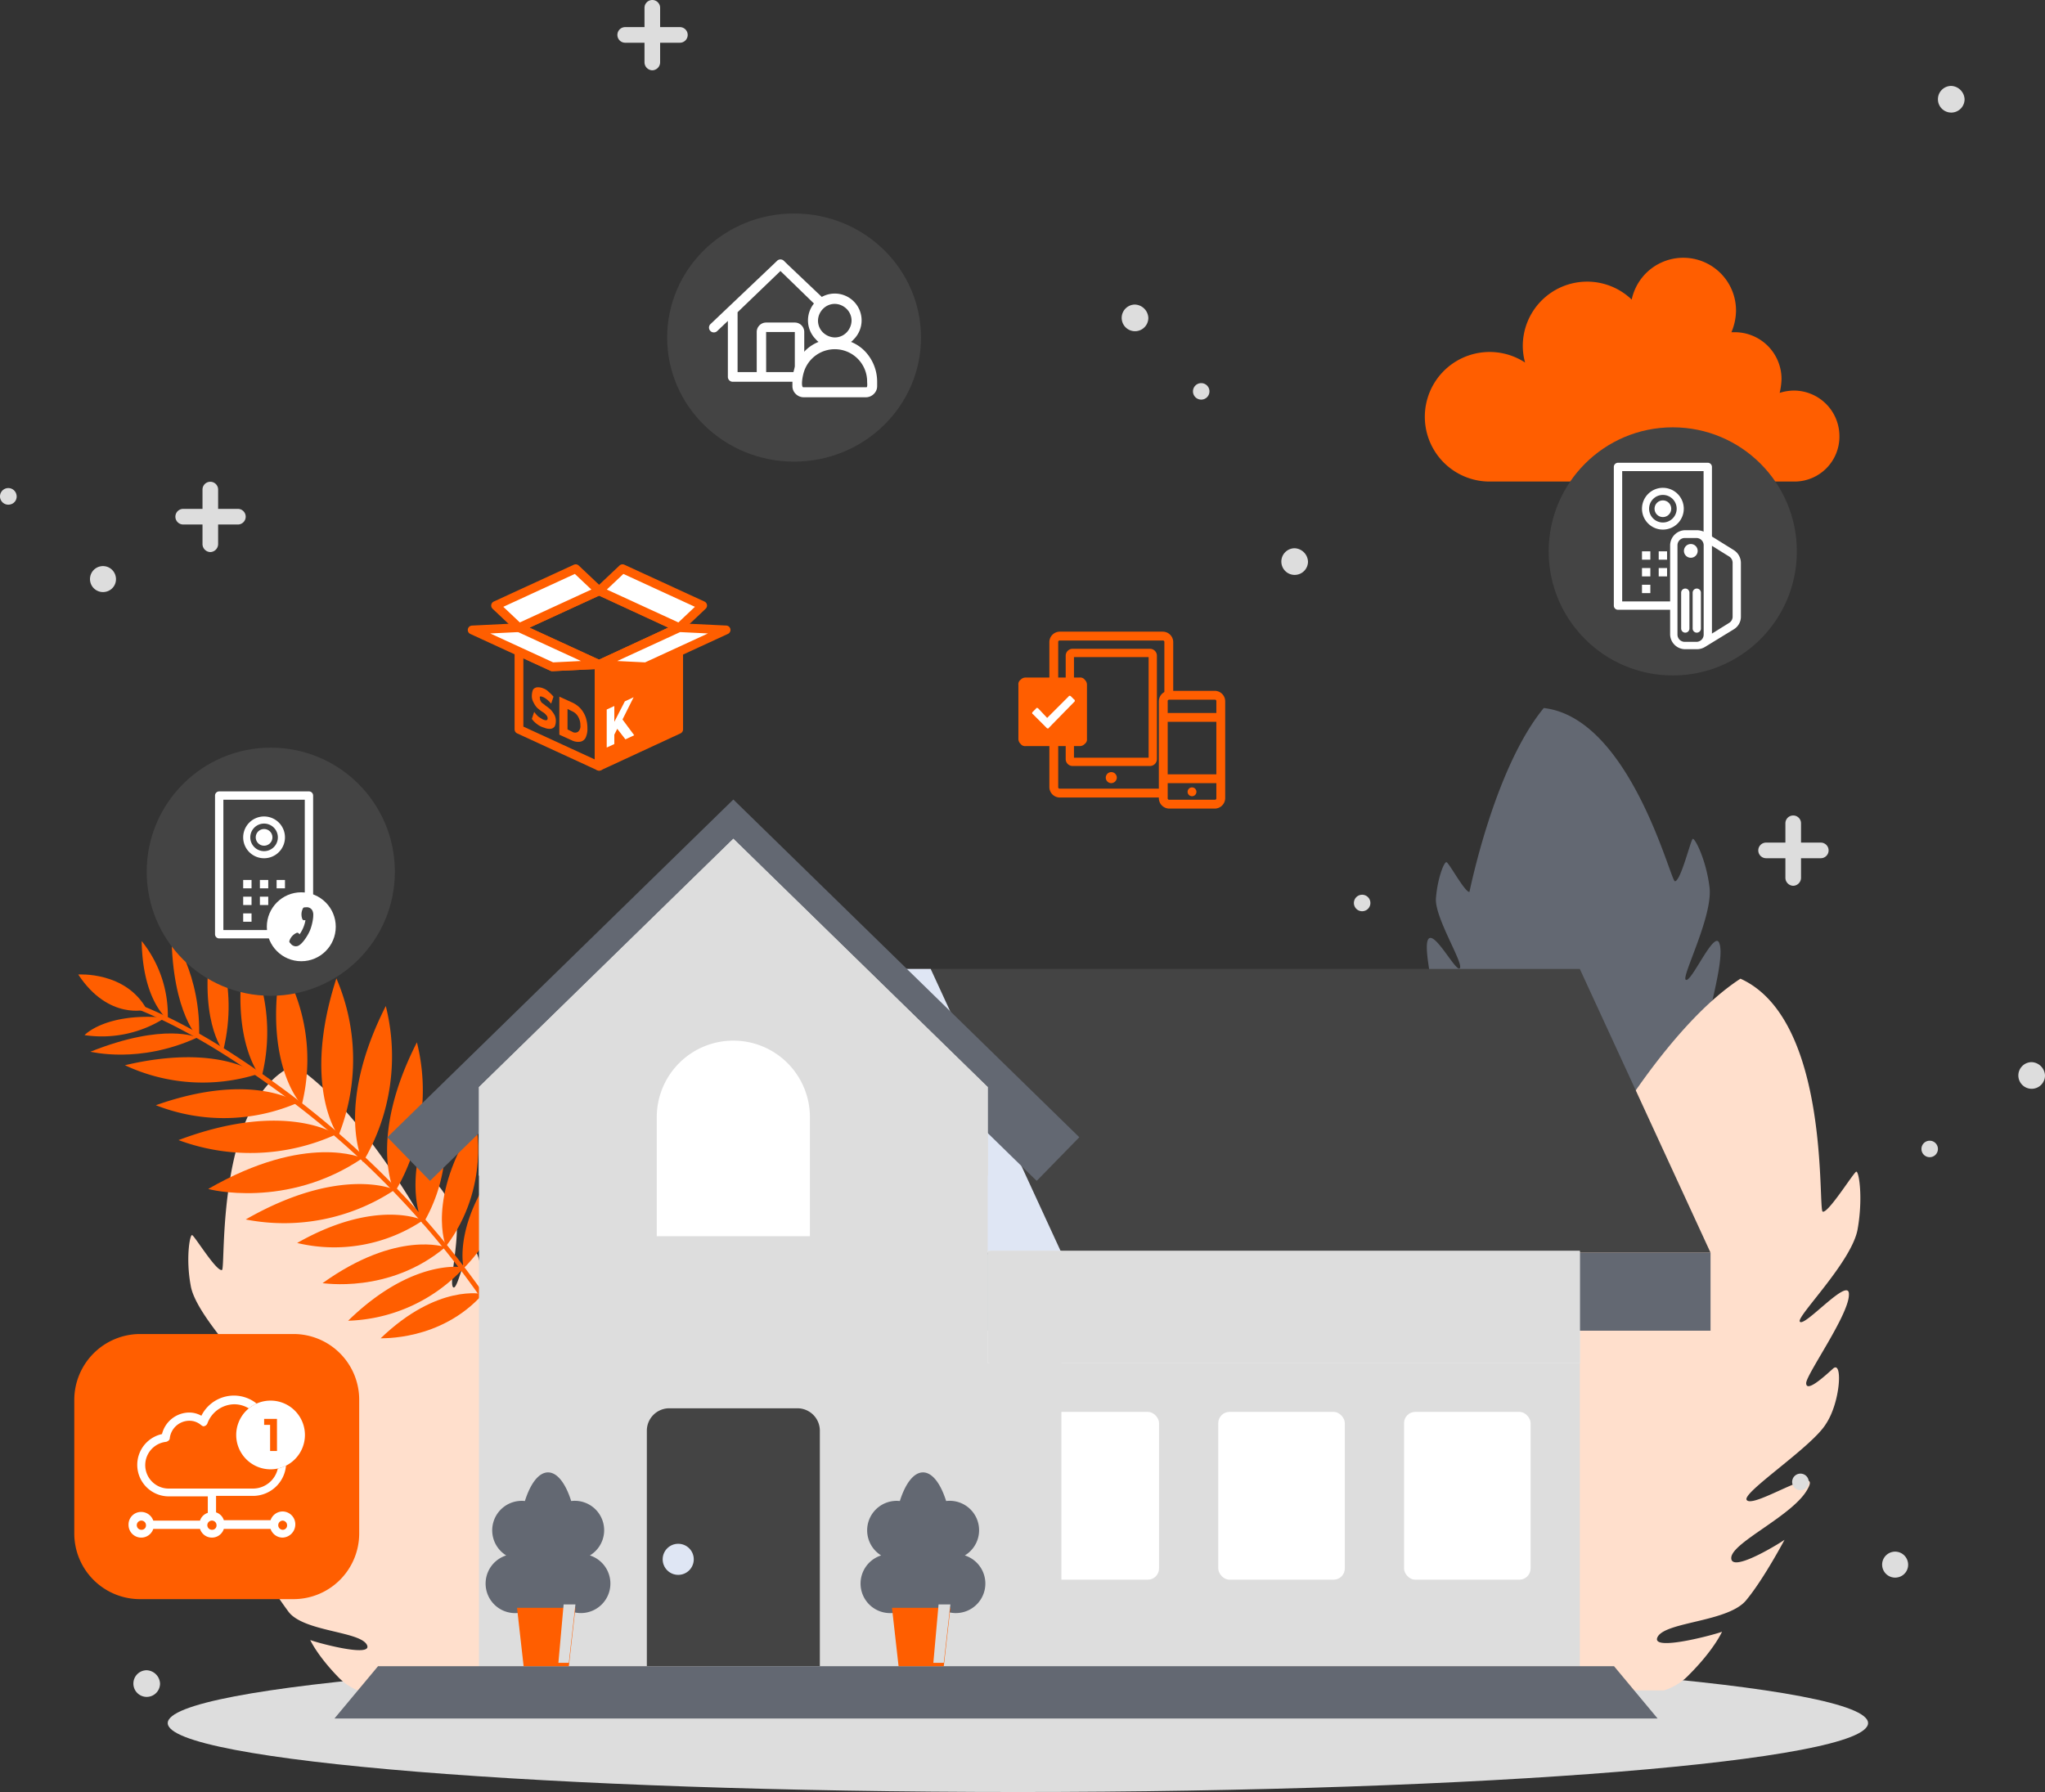 <svg xmlns="http://www.w3.org/2000/svg" width="445" height="390"><rect width="100%" height="100%" fill="#333333" stroke="none"/><defs><style>.cls-1,.cls-15,.cls-5{fill:#ddd}.cls-1,.cls-2,.cls-4{fill-rule:evenodd}.cls-2{fill:#ffdfcc}.cls-8{fill:#636872}.cls-12,.cls-17,.cls-4{fill:#ff5e00}.cls-6{fill:#444}.cls-13,.cls-15{mix-blend-mode:multiply;isolation:isolate}.cls-19,.cls-9{fill:#fff}.cls-10,.cls-16{fill:none}.cls-16,.cls-17,.cls-19{stroke:#ff5e00;stroke-linecap:round;stroke-linejoin:round;stroke-width:1.909px}</style></defs><g id="linhome-illustration-page-software-products.ai"><g id="Groupe_39"><path id="Tracé_31" d="M221.5 390c101.89 0 185-6.758 185-15s-83.11-15-185-15-185 6.758-185 15 83.11 15 185 15z" class="cls-1"/></g><g id="Groupe_36"><path id="Tracé_28" d="M153.1 368.194H78.7a12.3 12.3 0 01-4.9-3c-4.8-4.9-6.3-8.3-6.3-8.3 0 .2 14.1 4.2 12.3 1-1.7-2.9-13.7-2.8-17-7.1a96.589 96.589 0 01-7.3-11.5c0 .1 10.4 6.7 10.2 3.5-.2-3-12.1-8.2-14.7-13.3-2.6-4.8 10.3 3.9 11.7 2.3 1.3-1.3-12.4-10.1-15.1-14.6-2.8-4.2-3.3-12.4-1.3-10.6 1.9 1.8 5.1 4.6 5.1 2.7-.1-1.8-8.3-13.2-8.2-17-.1-3.6 8.7 6.6 9.4 5.2.5-1.1-10.1-11.6-11.1-17.7-1.1-5.9-.2-11.1.3-11s5.3 8 6.5 7.6c.9-.2-1.6-36.8 15.7-44.6 14.4 9.3 27.6 33.3 27.6 33.2 1-.3 2.3-7.5 2.8-7.7s3 2.9 4.6 6.9c1.5 4-1.6 15.6-.3 16 1.1.3 2.8-10.1 4.7-8 1.7 2 2 12.3 3.3 13.2 1.2.8 1.7-2.4 2.1-4.3s4.8 2 5.5 5.2c.5 3.2-1.6 15.9.4 15.4 1.7-.7 3.7-12.3 5.4-9 1.6 3.2-1.1 13.2 1.3 14.1 2.2.7 2.8-8.4 2.9-8.3a74.586 74.586 0 014.7 7.5c1.5 2.9-3.4 12.6-1.4 14.3 1.8 1.6 3.9-10.2 4-10.1a19.39 19.39 0 014.1 5.4c2.2 3.9-1.1 8.9.9 12.6 2.1 3.7 5.9-2.2 5.9-2.2 12 17.2 12.5 32.3 10.6 42.2z" class="cls-2"/></g><g id="Groupe_36-2"><path id="Tracé_28-2" fill="#636872" fill-rule="evenodd" d="M289.844 267.719s5.416 4.463 6.29.3c.778-4.133-3.888-7.891-2.98-12.276.6-3.636 2.021-7.27 3.078-10.79q2.3-7.669 4.668-15.319c.4-1.307.734-1.463 1.737-.628a15.976 15.976 0 012.256 2.694c.677.89 2.665 4.5 4.031 4.409 2.057-.133-3.811-11.59-4.309-14.791-.308-3.261 2.7-8.316 3.655-6.628s2.411 4.584 3.31 3.457c.964-1.253-1.887-11.156-.876-13.578 1.17-2.579 5.956 6.809 6.912 6.188 1.117-.776-5.368-10.881-5.158-15.148.306-4.3 1.743-8.012 2.281-7.973s3.968 6.5 5.011 6.481c.031.1 5.3-26.784 16.179-40.028 18.854 2.161 27.618 37.784 28.536 37.7 1.265.015 3.432-8.971 3.877-9.219s2.887 4.432 3.636 10.386c.9 6.115-5.994 19.345-5.183 20.24 1.093 1.12 6.369-11.275 7.37-7.816 1.253 3.589-3.086 16.945-2.633 18.69.578 1.81 2.774-1.832 4.035-4.125 1.357-2.323 3.378 5.639 1.99 10.493-1.2 5.108-11.571 17.662-9.937 18.5 1.821 1.1 11.459-11.118 10.444-5.754-.923 5.649-10.675 14.226-9.951 17.145.784 3.109 8.68-6.345 8.649-6.44a96.489 96.489 0 01-3.451 13.177c-1.834 5.1-13.294 8.659-14.03 11.939-.74 3.6 11.472-4.507 11.411-4.7 0 0-.393 3.695-3.473 9.824a12.3 12.3 0 01-3.754 4.35L292.6 311.143c-4.826-8.851-8.948-23.386-2.756-43.424z"/></g><path id="Tracé_30" d="M277.431 367.894h84.6a12.557 12.557 0 005.5-3.4c5.5-5.5 7.2-9.4 7.2-9.4 0 .2-16 4.7-14 1.1 1.9-3.3 15.5-3.2 19.3-8 3.8-4.6 8.3-13.1 8.3-13.1 0 .1-11.8 7.6-11.6 3.9.2-3.4 13.8-9.3 16.7-15.1 3-5.5-11.7 4.4-13.3 2.6-1.5-1.4 14.1-11.5 17.2-16.6 3.2-4.8 3.7-14.1 1.5-12-2.2 2-5.8 5.2-5.8 3.1.1-2 9.4-15 9.3-19.3.1-4.1-9.9 7.5-10.7 5.9-.6-1.2 11.4-13.1 12.6-20.1 1.2-6.8.3-12.6-.3-12.5-.6.2-6.1 9.1-7.3 8.7-1.1-.2 1.8-41.8-17.9-50.7-16.3 10.6-31.3 37.8-31.4 37.8-1.2-.4-2.6-8.5-3.2-8.8-.5-.3-3.4 3.3-5.3 7.9-1.7 4.5 1.8 17.7.3 18.1-1.2.3-3.2-11.4-5.4-9.1-2 2.3-2.2 14-3.7 15-1.3 1-1.9-2.7-2.4-4.9s-5.5 2.2-6.3 6c-.6 3.7 1.8 18.1-.4 17.5-1.522-.415-2.419-5.025-2.858-6.254a17.358 17.358 0 00-1.538-3.67c-.787-1.205-1.208-1.105-2.061.08-3.41 4.731-7.209 9.479-9.943 14.644-1.7 3.3 3.9 14.3 1.6 16.3-2.1 1.8-4.4-11.5-4.5-11.5a21.564 21.564 0 00-4.7 6.1c-2.5 4.4 1.3 10.1-1 14.3-2.4 4.2-6.7-2.5-6.7-2.5-13.399 19.5-14 36.7-11.8 47.9z" class="cls-2"/><g id="Groupe_192"><g id="Groupe_167"><path id="Tracé_118" d="M30.551 218.716c11.37 4.579 22.075 11.619 31.887 18.885a195.114 195.114 0 0143.128 44.35l-.713.806a189.583 189.583 0 00-44.025-45.018c-9.542-6.953-19.844-13.637-30.812-18.082-.671-.222-.137-1.163.535-.941z" class="cls-4"/></g><g id="Groupe_168"><path id="Tracé_119" d="M113.741 259.481c-11.238 13.041-8.4 22.694-8.4 22.694 9.907-9.684 8.4-22.694 8.4-22.694z" class="cls-4"/></g><g id="Groupe_169"><path id="Tracé_120" d="M111.17 250.14c-13.112 15.1-10.269 25.874-10.269 25.874a35.45 35.45 0 0010.269-25.874z" class="cls-4"/></g><g id="Groupe_170"><path id="Tracé_121" d="M103.463 244.166c-10.827 16.752-6.419 27.072-6.419 27.072 9.763-12.858 6.508-27.117 6.419-27.072z" class="cls-4"/></g><g id="Groupe_171"><path id="Tracé_122" d="M95.579 238.729c-8.946 17.821-3.556 27.647-3.556 27.647a35.233 35.233 0 003.556-27.647z" class="cls-4"/></g><g id="Groupe_172"><path id="Tracé_123" d="M90.721 226.845C79.9 248.069 85.88 259.5 85.88 259.5a43.2 43.2 0 004.841-32.655z" class="cls-4"/></g><g id="Groupe_173"><path id="Tracé_124" d="M83.949 218.945C72.777 241.02 78.977 252.9 78.977 252.9a44.938 44.938 0 004.972-33.955z" class="cls-4"/></g><g id="Groupe_174"><path id="Tracé_125" d="M73.2 212.934c-7.636 23.542.44 34.256.44 34.256a44.644 44.644 0 00-.44-34.256z" class="cls-4"/></g><g id="Groupe_175"><path id="Tracé_126" d="M61.119 209.832c-3.928 22.013 4.545 30.624 4.545 30.624a40.336 40.336 0 00-4.545-30.624z" class="cls-4"/></g><g id="Groupe_176"><path id="Tracé_127" d="M53.417 205.871c-3.8 20.715 3.468 28.7 3.468 28.7a39.563 39.563 0 00-3.468-28.7z" class="cls-4"/></g><g id="Groupe_177"><path id="Tracé_128" d="M46.255 203.205c-3.444 18.523 2.3 25.485 2.3 25.485 3.674-14.722-2.3-25.485-2.3-25.485z" class="cls-4"/></g><g id="Groupe_178"><path id="Tracé_129" d="M37.312 203.45c.22 17.351 6 22.614 6 22.614.549-14.043-6.045-22.704-6-22.614z" class="cls-4"/></g><g id="Groupe_179"><path id="Tracé_130" d="M30.83 204.807c.211 13.1 5.676 17.07 5.676 17.07a25.758 25.758 0 00-5.676-17.07z" class="cls-4"/></g><g id="Groupe_180"><path id="Tracé_131" d="M17.029 212.085c6.643 10.091 14.91 7.612 14.91 7.612-4.539-8.352-14.91-7.612-14.91-7.612z" class="cls-4"/></g><g id="Groupe_181"><path id="Tracé_132" d="M35.968 221.476c-13.016-1.176-17.566 3.8-17.566 3.8a25.385 25.385 0 0017.566-3.8z" class="cls-4"/></g><g id="Groupe_182"><path id="Tracé_133" d="M82.826 291.263c12.448-11.971 22.248-9.624 22.248-9.624-9.233 10.353-22.293 9.534-22.248 9.624z" class="cls-4"/></g><g id="Groupe_183"><path id="Tracé_134" d="M70.185 279.263c16.206-11.622 26.725-7.846 26.725-7.846-12.274 10.316-26.77 7.757-26.725 7.846z" class="cls-4"/></g><g id="Groupe_184"><path id="Tracé_135" d="M64.663 270.511c17.329-9.836 27.4-4.941 27.4-4.941a34.655 34.655 0 01-27.4 4.941z" class="cls-4"/></g><g id="Groupe_185"><path id="Tracé_136" d="M53.471 265.395c20.767-11.9 32.452-6.473 32.452-6.473a43.492 43.492 0 01-32.452 6.473z" class="cls-4"/></g><g id="Groupe_186"><path id="Tracé_137" d="M45.315 258.751c21.437-12.35 33.57-6.7 33.57-6.7-16.52 11.221-33.659 6.749-33.57 6.7z" class="cls-4"/></g><g id="Groupe_187"><path id="Tracé_138" d="M38.85 248.123c23.145-8.732 34.3-1.245 34.3-1.245a44.985 44.985 0 01-34.3 1.245z" class="cls-4"/></g><g id="Groupe_188"><path id="Tracé_139" d="M33.912 240.532c21.091-7.474 30.946-.566 30.946-.566a40.423 40.423 0 01-30.946.566z" class="cls-4"/></g><g id="Groupe_189"><path id="Tracé_140" d="M27.183 231.828c20.516-4.835 28.85 1.943 28.85 1.943a39.825 39.825 0 01-28.85-1.943z" class="cls-4"/></g><g id="Groupe_190"><path id="Tracé_141" d="M19.663 228.894c16.218-6.479 23.292-3.1 23.292-3.1-12.731 5.847-23.203 3.055-23.292 3.1z" class="cls-4"/></g><g id="Groupe_191"><path id="Tracé_142" d="M75.75 287.434c14.278-13.9 25.285-11.6 25.285-11.6a35.775 35.775 0 01-25.285 11.6z" class="cls-4"/></g></g><g id="Groupe_1692"><g id="Groupe_1681"><g id="Groupe_1641"><g id="Groupe_1640"><path id="Rectangle_725" d="M0 0h182.001v89.7H0z" class="cls-5" transform="translate(161.773 272.977)"/></g></g><g id="Groupe_1643"><g id="Groupe_1642"><path id="Tracé_2453" d="M343.774 210.872h-182v61.753H372.22z" class="cls-6"/></g></g><path id="Tracé_2454" d="M202.52 210.872h-40.747v61.753h69.192z" style="mix-blend-mode:multiply;isolation:isolate" fill="#dfe6f4"/><g id="Groupe_1645"><g id="Groupe_1644"><path id="Rectangle_726" d="M0 0h157.285v16.979H0z" class="cls-8" transform="translate(214.935 272.625)"/></g></g><g id="Groupe_1647"><g id="Groupe_1646"><path id="Tracé_2455" d="M214.935 362.677H104.223V237.323l55.356-54.047 55.356 54.047z" class="cls-5"/></g></g><g id="Groupe_1650"><g id="Groupe_1649"><g id="Groupe_1648"><path id="Tracé_2456" d="M225.589 257l-66.01-64.448L93.569 257l-9.269-9.5 75.279-73.5 75.283 73.5z" class="cls-8"/></g></g></g><g id="Groupe_1652"><g id="Groupe_1651"><path id="Rectangle_727" d="M4.883 0h27.88a4.883 4.883 0 014.883 4.883v51.25H0V4.883A4.883 4.883 0 014.883 0z" class="cls-6" transform="translate(140.756 306.488)"/></g></g><g id="Groupe_1654"><g id="Groupe_1653"><path id="Rectangle_728" d="M16.663 0a16.663 16.663 0 0116.664 16.663v25.908H0V16.663A16.663 16.663 0 0116.663 0z" class="cls-9" transform="translate(142.915 226.475)"/></g></g><g id="Groupe_1661"><g id="Groupe_1656"><g id="Groupe_1655"><rect id="Rectangle_729" width="27.537" height="36.515" class="cls-9" rx="2.442" transform="translate(224.675 307.275)"/></g></g><g id="Groupe_1658"><g id="Groupe_1657"><rect id="Rectangle_730" width="27.537" height="36.515" class="cls-9" rx="2.442" transform="translate(265.1 307.275)"/></g></g><g id="Groupe_1660"><g id="Groupe_1659"><rect id="Rectangle_731" width="27.537" height="36.515" class="cls-9" rx="2.442" transform="translate(305.525 307.275)"/></g></g></g><g id="Groupe_1664"><g id="Groupe_1663"><g id="Groupe_1662"><rect id="Rectangle_732" width="27.537" height="36.515" class="cls-10" rx="2.442" transform="translate(265.1 307.275)"/></g></g></g><g id="Groupe_1667"><g id="Groupe_1666"><g id="Groupe_1665"><path id="Rectangle_733" d="M0 0h27.537v36.515H0z" class="cls-10" transform="translate(305.525 307.275)"/></g></g></g><g id="Groupe_1669"><g id="Groupe_1668"><path id="Tracé_2457" d="M351.223 362.622H82.262L72.781 374H360.7z" class="cls-8"/></g></g><g id="Groupe_1671"><g id="Groupe_1670"><circle id="Ellipse_186" cx="3.383" cy="3.383" r="3.383" fill="#dfe6f4" transform="translate(144.2 335.977)"/></g></g><g id="Groupe_1676"><g id="Groupe_1673"><g id="Groupe_1672"><path id="Tracé_2458" d="M128.361 338.512a6.4 6.4 0 00-4.069-11.84c-1.2-3.807-3.011-6.231-5.036-6.231s-3.834 2.424-5.036 6.231a6.418 6.418 0 00-4.068 11.84 6.428 6.428 0 104.667 11.95c1.167 2.837 2.725 4.57 4.437 4.57s3.27-1.733 4.437-4.57a6.427 6.427 0 104.668-11.95z" class="cls-8"/></g></g><g id="Groupe_1675"><g id="Groupe_1674"><path id="Tracé_2459" d="M125.216 349.915h-12.707l1.433 12.707h9.84z" class="cls-12"/></g></g></g><g id="Groupe_1678"><g id="Groupe_1677"><path id="Tracé_2460" d="M209.95 338.512a6.4 6.4 0 00-4.068-11.84c-1.2-3.807-3.012-6.231-5.036-6.231s-3.834 2.424-5.036 6.231a6.418 6.418 0 00-4.069 11.84 6.428 6.428 0 104.668 11.95c1.167 2.837 2.725 4.57 4.437 4.57s3.27-1.733 4.437-4.57a6.427 6.427 0 104.667-11.95z" class="cls-8"/></g></g><g id="Groupe_1680"><g id="Groupe_1679"><path id="Tracé_2461" d="M206.806 349.915H194.1l1.433 12.707h9.84z" class="cls-12"/></g></g></g><g id="Groupe_1686" class="cls-13"><g id="Groupe_1683"><g id="Groupe_1682"><path id="Rectangle_734" fill="#efefef" d="M0 0h128.839v24.42H0z" transform="translate(214.935 272.242)"/></g></g><g id="Groupe_1685"><g id="Groupe_1684"><path id="Rectangle_735" d="M0 0h128.839v24.42H0z" class="cls-5" transform="translate(214.935 272.242)"/></g></g></g><path id="Rectangle_736" d="M0 0h15.563v89.7H0z" class="cls-15" transform="translate(215.402 272.242)"/><g id="Groupe_1691" class="cls-13"><g id="Groupe_1688"><g id="Groupe_1687"><path id="Tracé_2462" d="M159.579 182.542l-55.356 54.047v19.3l55.356-54.047 55.356 54.047v-19.3z" class="cls-5"/></g></g><g id="Groupe_1690"><g id="Groupe_1689"><path id="Tracé_2463" d="M159.579 182.542l-55.356 54.047v19.3l55.356-54.047 55.356 54.047v-19.3z" class="cls-5"/></g></g></g><path id="Tracé_2464" d="M205.372 361.887H203.1l1.136-12.707h2.57z" class="cls-15"/><path id="Tracé_2465" d="M123.783 361.887h-2.273l1.136-12.707h2.57z" class="cls-15"/></g><g id="Groupe_1699"><g id="Groupe_1693"><g id="Groupe_133"><circle id="Ellipse_40" cx="27" cy="27" r="27" class="cls-6" transform="translate(31.925 162.714)"/></g></g><g id="Groupe_1698"><g id="Groupe_1697"><g id="Groupe_1695"><path id="Tracé_2466" d="M67.229 204.23a.909.909 0 00.909-.909v-30.177a.909.909 0 00-.909-.909H47.7a.909.909 0 00-.909.909v30.177a.909.909 0 00.909.909zm-18.622-30.177H66.32v28.358H48.607z" class="cls-9"/><path id="Tracé_2467" d="M52.917 182.237a4.546 4.546 0 104.546-4.546 4.546 4.546 0 00-4.546 4.546zm4.546-3a3 3 0 11-3 3 3 3 0 013-3z" class="cls-9"/><circle id="Ellipse_187" cx="1.819" cy="1.819" r="1.819" class="cls-9" transform="translate(55.645 180.418)"/><g id="Groupe_1694"><path id="Rectangle_737" d="M0 0h1.819v1.819H0z" class="cls-9" transform="translate(52.917 198.783)"/><path id="Rectangle_738" d="M0 0h1.819v1.819H0z" class="cls-9" transform="translate(52.917 195.146)"/><path id="Rectangle_739" d="M0 0h1.819v1.819H0z" class="cls-9" transform="translate(56.554 195.146)"/><path id="Rectangle_740" d="M0 0h1.819v1.819H0z" class="cls-9" transform="translate(52.917 191.509)"/><path id="Rectangle_741" d="M0 0h1.819v1.819H0z" class="cls-9" transform="translate(56.554 191.509)"/><path id="Rectangle_742" d="M0 0h1.819v1.819H0z" class="cls-9" transform="translate(60.191 191.509)"/></g></g><g id="Groupe_1696"><circle id="Ellipse_188" cx="7.5" cy="7.5" r="7.5" class="cls-9" transform="translate(58.063 194.194)"/></g></g></g></g><g id="Groupe_61"><path id="Tracé_49" d="M390.465 104.8h-66.5a14.1 14.1 0 117.9-25.9 13.6 13.6 0 01-.5-3.6 14 14 0 0123.7-10.1 11.474 11.474 0 0122.7 2.4 12.339 12.339 0 01-1 4.7h.7a10.178 10.178 0 0110.2 10.158v.042a15.317 15.317 0 01-.4 3 10.6 10.6 0 013.1-.5 9.923 9.923 0 019.9 9.9 9.773 9.773 0 01-9.647 9.9z" class="cls-4"/></g><g id="Groupe_76"><g id="Groupe_74"><path id="Tracé_60" d="M390.21 192.776a1.752 1.752 0 01-1.7-1.7v-11.9a1.7 1.7 0 013.4 0v11.9a1.751 1.751 0 01-1.7 1.7z" class="cls-1"/></g><g id="Groupe_75"><path id="Tracé_61" d="M396.21 186.776h-11.9a1.7 1.7 0 110-3.4h11.9a1.7 1.7 0 110 3.4z" class="cls-1"/></g></g><g id="Groupe_76-2"><g id="Groupe_74-2"><path id="Tracé_60-2" d="M45.765 120.148a1.752 1.752 0 01-1.7-1.7v-11.9a1.7 1.7 0 013.4 0v11.9a1.751 1.751 0 01-1.7 1.7z" class="cls-1"/></g><g id="Groupe_75-2"><path id="Tracé_61-2" d="M51.765 114.148h-11.9a1.7 1.7 0 110-3.4h11.9a1.7 1.7 0 110 3.4z" class="cls-1"/></g></g><g id="Groupe_76-3"><g id="Groupe_74-3"><path id="Tracé_60-3" d="M141.946 15.3a1.752 1.752 0 01-1.7-1.7V1.7a1.7 1.7 0 013.4 0v11.9a1.752 1.752 0 01-1.7 1.7z" class="cls-1"/></g><g id="Groupe_75-3"><path id="Tracé_61-3" d="M147.946 9.3h-11.9a1.7 1.7 0 110-3.4h11.9a1.7 1.7 0 010 3.4z" class="cls-1"/></g></g><g id="Groupe_89"><g id="Groupe_86"><path id="Tracé_68" d="M263.183 85.182a1.793 1.793 0 110-.014z" class="cls-1"/></g><g id="Groupe_87"><path id="Tracé_69" d="M284.625 122.218a2.9 2.9 0 11-2.9-2.9 3.038 3.038 0 012.9 2.9z" class="cls-1"/></g><g id="Groupe_88"><path id="Tracé_70" d="M249.883 69.182a2.9 2.9 0 11-2.9-2.9 3.038 3.038 0 012.9 2.9z" class="cls-1"/></g></g><g id="Groupe_89-2"><g id="Groupe_86-2"><path id="Tracé_68-2" d="M421.7 250.057a1.793 1.793 0 110-.014z" class="cls-1"/></g><g id="Groupe_87-2"><path id="Tracé_69-2" d="M445 234.057a2.9 2.9 0 11-2.9-2.9 3.038 3.038 0 012.9 2.9z" class="cls-1"/></g><g id="Groupe_88-2"><path id="Tracé_70-2" d="M34.825 366.4a2.9 2.9 0 11-2.9-2.9 3.038 3.038 0 012.9 2.9z" class="cls-1"/></g><g id="Groupe_88-3"><path id="Tracé_70-3" d="M427.5 21.6a2.9 2.9 0 11-2.9-2.9 3.038 3.038 0 012.9 2.9z" class="cls-1"/></g></g><g id="Groupe_97"><g id="Groupe_94"><path id="Tracé_74" d="M2.258 109.777a1.807 1.807 0 111.3-2.2 1.753 1.753 0 01-1.192 2.172 1.43 1.43 0 01-.108.028z" class="cls-1"/></g><g id="Groupe_95"><path id="Tracé_75" d="M23.058 128.777a2.826 2.826 0 112.1-3.4 2.791 2.791 0 01-2.029 3.383z" class="cls-1"/></g></g><g id="Groupe_97-2"><g id="Groupe_94-2"><path id="Tracé_74-2" d="M392.237 324.265a1.807 1.807 0 111.3-2.2 1.752 1.752 0 01-1.192 2.172 1.43 1.43 0 01-.108.028z" class="cls-1"/></g><g id="Groupe_95-2"><path id="Tracé_75-2" d="M413.037 343.265a2.826 2.826 0 112.1-3.4 2.79 2.79 0 01-2.029 3.383z" class="cls-1"/></g></g><g id="Groupe_109"><g id="Groupe_106"><path id="Tracé_83" d="M297.86 195.465a1.795 1.795 0 11-.017-.023z" class="cls-1"/></g></g><g id="Groupe_1704"><g id="Groupe_1700"><g id="Groupe_146"><ellipse id="Ellipse_42" cx="27.617" cy="27" class="cls-6" rx="27.617" ry="27" transform="translate(145.179 46.462)"/></g></g><g id="Groupe_1703"><g id="Groupe_1702"><path id="Tracé_2468" d="M159.444 83.085a1.062 1.062 0 01-1.057-1.057V69.844l-2.351 2.233a1.053 1.053 0 01-1.448-1.528L168.225 57.6l.877-.844a1.053 1.053 0 011.464 0l.958.93 13.548 12.867a1.039 1.039 0 01.326.736 1.051 1.051 0 01-.291.752 1.074 1.074 0 01-.672.323h-.11a1.033 1.033 0 01-.7-.289l-2.352-2.233v12.185a1.059 1.059 0 01-1.057 1.056h-20.769zm1.056-15.136v13.025h18.671V68.051l-9.34-9.073z" class="cls-9"/><g id="Groupe_1701"><path id="Tracé_2469" d="M175.008 81.582h-2.054v-9.323l-6.243-.009.009 9.332h-2.054v-9.323a2.057 2.057 0 012.045-2.063h6.252a2.057 2.057 0 012.045 2.063z" class="cls-9"/></g><path id="Tracé_2470" d="M174.88 86.461a2.457 2.457 0 01-1.723-.724 2.334 2.334 0 01-.724-1.723V82.96a9.579 9.579 0 012.674-6.533 8.649 8.649 0 013.012-2.017 3.811 3.811 0 01-.622-.594 5.834 5.834 0 118.289.027 3.588 3.588 0 01-.6.567 8.631 8.631 0 013.005 2.009 9.6 9.6 0 012.68 6.541v1.054a2.335 2.335 0 01-.723 1.723 2.46 2.46 0 01-1.724.724z" class="cls-9"/></g><path id="Tracé_2471" d="M181.655 76a7.05 7.05 0 00-6.731 4.97c-.317 1.038-.591 2.791-.255 3.246a.146.146 0 00.135.064h13.7a.156.156 0 00.114-.03c.128-.135.1-.654.086-.9-.006-.114-.012-.219-.012-.309A7.04 7.04 0 00181.657 76z" class="cls-6"/><path id="Tracé_2472" d="M181.655 66.136a3.57 3.57 0 00-2.568 1.083A3.722 3.722 0 00178 69.787a3.574 3.574 0 001.083 2.567 3.833 3.833 0 002.568 1.084 3.569 3.569 0 002.567-1.084 3.827 3.827 0 001.083-2.567 3.569 3.569 0 00-1.083-2.568 3.716 3.716 0 00-2.563-1.083z" class="cls-6"/></g></g><g id="Groupe_1710"><g id="Groupe_1709"><path id="Tracé_2474" d="M147.681 136.6l-17.312 8.019-17.438-8.019 17.438-8.019z" class="cls-16"/><path id="Tracé_2475" d="M116.877 157.6a4.873 4.873 0 01-1.146-1.145l.509-1.528a7.367 7.367 0 00.891 1.019 11.743 11.743 0 001.019.636c.636.255 1.018.255 1.018-.255a.968.968 0 00-.255-.636 2.756 2.756 0 00-.891-.764 12.2 12.2 0 01-1.145-.891 4.43 4.43 0 01-.764-1.145 2.72 2.72 0 01-.382-1.528 3.775 3.775 0 01.255-1.273 1.289 1.289 0 01.891-.509 2.979 2.979 0 011.4.255 3.011 3.011 0 011.146.763 7.7 7.7 0 011.018 1.019l-.509 1.527a5.4 5.4 0 00-1.655-1.4c-.382-.127-.636-.255-.764-.127s0 .254 0 .509.128.382.255.636.509.382.891.764a12.55 12.55 0 011.146.891 7.128 7.128 0 01.763 1.018 2.712 2.712 0 01.382 1.528 2.542 2.542 0 01-.254 1.145 1.291 1.291 0 01-.891.51 2.982 2.982 0 01-1.4-.255 4.28 4.28 0 01-1.527-.764z" class="cls-4"/><path id="Tracé_2476" d="M121.714 151.616l2.8 1.273a5.719 5.719 0 011.782 1.272 5.894 5.894 0 011.146 1.91 7.425 7.425 0 01.382 2.418 4.472 4.472 0 01-.382 2.037 1.621 1.621 0 01-1.146.891 3.052 3.052 0 01-1.782-.255l-2.8-1.273zm2.8 7.637a1.15 1.15 0 001.273 0 1.586 1.586 0 00.509-1.4 3.587 3.587 0 00-.509-1.909 2.788 2.788 0 00-1.273-1.146l-1.018-.509v4.455z" class="cls-4"/><path id="Tracé_2477" d="M140.559 145.111l-10.189-.5v22.148l17.311-8.019v-16.904z" class="cls-17"/><path id="Tracé_2478" fill="#fff" fill-rule="evenodd" d="M134.315 158.617l-.636 1.272v2.037l-1.655.764v-8.274l1.655-.764v3.437l2.291-4.455 1.909-.891-2.418 4.837 2.546 3.437-1.91.891z"/><g id="Groupe_1707"><path id="Tracé_2479" d="M120.18 145.111l-7.249-3.334v16.966l17.438 8.019v-22.147z" class="cls-16"/><path id="Tracé_2480" d="M112.931 136.6l-10.189.5 10.189 4.686 7.249 3.334 10.189-.5z" class="cls-19"/></g><path id="Tracé_2481" d="M112.931 136.6l17.438-8.019-5.093-4.814-17.438 8.019z" class="cls-19"/><path id="Tracé_2482" d="M147.808 136.6l-17.439-8.019 5.093-4.814 17.439 8.019z" class="cls-19"/><g id="Groupe_1708"><path id="Tracé_2483" d="M147.681 136.6l-17.311 8.019 17.311-7.961z" class="cls-17"/><path id="Tracé_2484" d="M147.808 136.6l-.127.059-17.311 7.961 10.189.5 7.122-3.275L158 137.092z" class="cls-19"/></g></g></g><g id="Groupe_1714"><g id="Groupe_1713"><g id="Groupe_1711"><path id="Tracé_2485" d="M250.244 166.708H233.4a1.506 1.506 0 01-1.5-1.5V142.7a1.505 1.505 0 011.5-1.5h16.845a1.505 1.505 0 011.5 1.5v22.5a1.506 1.506 0 01-1.501 1.508zM233.7 164.9h16.243V143H233.7z" class="cls-12"/></g><g id="Groupe_1712"><path id="Tracé_2486" d="M230.632 173.566a2.284 2.284 0 01-2.286-2.286v-31.524a2.284 2.284 0 012.286-2.287h22.38a2.285 2.285 0 012.286 2.287v11.671h-1.925v-11.671a.319.319 0 00-.361-.361h-22.38a.319.319 0 00-.361.361v31.524a.319.319 0 00.361.361H253.5v1.925z" class="cls-4"/><path id="Tracé_2487" d="M254.455 175.974a2.284 2.284 0 01-2.286-2.286v-21.056a2.284 2.284 0 012.286-2.287h9.866a2.284 2.284 0 012.286 2.287v21.056a2.284 2.284 0 01-2.286 2.286zm0-23.7a.319.319 0 00-.361.361v21.056a.319.319 0 00.361.361h9.866a.319.319 0 00.361-.361v-21.059a.319.319 0 00-.361-.361zm10.227 4.815h-10.588v-1.925h10.588zm0 13.352h-10.588v-1.925h10.588z" class="cls-4"/><circle id="Ellipse_189" cx=".963" cy=".963" r=".963" class="cls-12" transform="translate(258.425 171.361)"/><path id="Tracé_2488" d="M241.822 170.438a1.2 1.2 0 111.2-1.2 1.234 1.234 0 01-1.2 1.2z" class="cls-12"/><path id="Tracé_2489" d="M234.963 147.456a1.173 1.173 0 011.083.482 1.469 1.469 0 01.481 1.082v11.792a1.173 1.173 0 01-.481 1.083 1.469 1.469 0 01-1.083.481h-11.791a1.171 1.171 0 01-1.083-.481 1.471 1.471 0 01-.482-1.083V149.02a1.171 1.171 0 01.482-1.082 1.471 1.471 0 011.083-.482z" class="cls-4"/><path id="Tracé_2490" d="M233.76 152.75c.12-.12.12-.12.12-.24s0-.241-.12-.241l-.722-.722a.373.373 0 00-.241-.12s-.24 0-.24.12l-4.693 4.693-1.925-2.046a.373.373 0 00-.241-.12c-.12 0-.24 0-.24.12l-.722.722c-.121.121-.121.121-.121.241s0 .241.121.241l3.008 3.008c.12.12.12.12.241.12s.24 0 .24-.12z" class="cls-9"/></g></g></g><path id="Tracé_2491" d="M64.323 205.942a1.385 1.385 0 01-.972-.463l-.292-.328a.4.4 0 01-.081-.382c.025-.077.052-.151.082-.223a2.864 2.864 0 011.474-1.52l.049-.022.112-.013a.4.4 0 01.3.132l.192.217a7.455 7.455 0 001.281-3.085l-.289.016a.406.406 0 01-.392-.255 2.868 2.868 0 01.034-2.115c.032-.075.067-.147.1-.217a.4.4 0 01.327-.213l.518-.028a1.376 1.376 0 01.934.364 1.419 1.419 0 01.165.182l.063.089a2.073 2.073 0 01.238 1.145c0 .144-.01.3-.025.452-.008.1-.021.208-.035.313a10.35 10.35 0 01-.213 1.101 10.6 10.6 0 01-.433 1.387c-.1.224-.215.476-.359.74-.047.087-.1.177-.148.265-.076.132-.157.267-.242.4a9.435 9.435 0 01-.829 1.133c-.065.075-.13.146-.195.214a3.51 3.51 0 01-.5.436l-.1.066a1.485 1.485 0 01-.205.11 1.008 1.008 0 01-.209.07l-.113.021a1.573 1.573 0 01-.181.011z" class="cls-6"/><g id="Groupe_1717"><g id="Groupe_60"><g id="Groupe_59"><path id="Tracé_48" d="M30.463 290.325h33.4a14.3 14.3 0 0114.3 14.3v29.1a14.3 14.3 0 01-14.3 14.3h-33.4a14.3 14.3 0 01-14.3-14.3v-29.1a14.361 14.361 0 0114.3-14.3z" class="cls-4"/></g></g><g id="Groupe_1716"><g id="Groupe_1715"><path id="Tracé_2492" d="M61.469 328.945a2.788 2.788 0 00-2.592 1.894H48.708a2.612 2.612 0 00-1.694-1.695v-3.589h8.075a7.213 7.213 0 007.147-6.586 7.4 7.4 0 01-1.787.635 5.543 5.543 0 01-5.36 4.356H36.745a5.1 5.1 0 01-.6-10.169c.4-.1.8-.4.8-.8a4.308 4.308 0 014.287-3.789 3.865 3.865 0 012.592 1c.1 0 .1.1.2.1a.365.365 0 00.3.1.991.991 0 00.8-.6A6.33 6.33 0 0151 305.616a6.088 6.088 0 013.14.9 7.441 7.441 0 011.71-1.05 7.906 7.906 0 00-12.028 2.647 5.418 5.418 0 00-2.691-.7 6.168 6.168 0 00-5.881 4.687 6.86 6.86 0 001.495 13.559h8.474v3.589a2.614 2.614 0 00-1.7 1.694H33.356a2.789 2.789 0 00-2.592-1.894 2.727 2.727 0 00-2.792 2.792 2.762 2.762 0 005.384.9h10.168a2.721 2.721 0 005.184 0h10.169a2.789 2.789 0 002.592 1.894 2.873 2.873 0 002.791-2.891 2.785 2.785 0 00-2.791-2.798zm-30.705 3.987a1 1 0 111-1 .942.942 0 01-1 1zm15.352 0a1 1 0 111-1 .941.941 0 01-1 1zm15.353 0a1 1 0 010-1.994 1 1 0 011 1 .942.942 0 01-1 .994z" class="cls-9"/></g><path id="Tracé_2493" d="M58.877 304.819a7.477 7.477 0 107.477 7.477 7.477 7.477 0 00-7.477-7.477zm1.4 10.966h-1.5V310.1h-1.3v-1.3h2.792z" class="cls-9"/></g></g><g id="Groupe_1814" transform="translate(-.08 .012)"><g id="Groupe_1814-2"><circle id="Ellipse_41" cx="27" cy="27" r="27" class="cls-6" transform="translate(337.08 92.988)"/></g><g id="Groupe_1820"><g id="Groupe_1819"><g id="Groupe_1815"><path id="Tracé_2627" d="M367.706 136.776v-7.8a.9.9 0 10-1.8 0v7.8a.9.9 0 101.8 0z" class="cls-9"/><circle id="Ellipse_217" cx="1.5" cy="1.5" r="1.5" class="cls-9" transform="translate(366.506 118.379)"/><path id="Tracé_2628" d="M370.206 136.776v-7.8a.9.9 0 10-1.8 0v7.8a.9.9 0 101.8 0z" class="cls-9"/><path id="Tracé_2629" d="M371.106 140.776l6.2-3.8a3.192 3.192 0 001.6-2.8v-11.7a3.314 3.314 0 00-1.6-2.8l-6.1-3.8a4.075 4.075 0 00-1.8-.5h-2.6a3.329 3.329 0 00-3.3 3.3v19.4a3.28 3.28 0 003.3 3.2h2.6a3.371 3.371 0 001.7-.5zm5.2-19.7a1.6 1.6 0 01.8 1.4v11.7a1.6 1.6 0 01-.8 1.4l-3.7 2.3v-19.1zm-9.6 18.6a1.58 1.58 0 01-1.6-1.6v-19.4a1.58 1.58 0 011.6-1.6h2.5a1.58 1.58 0 011.6 1.6v19.4a1.58 1.58 0 01-1.6 1.6z" class="cls-9"/></g><g id="Groupe_1818"><g id="Groupe_1817"><path id="Tracé_2630" d="M372.606 117.561V101.61a.909.909 0 00-.909-.909h-19.532a.91.91 0 00-.91.909v30.177a.91.91 0 00.91.909h12.155l-.083-1.819h-11.163v-28.358h17.713V116.7" class="cls-9"/><path id="Tracé_2631" d="M357.384 110.7a4.546 4.546 0 104.547-4.547 4.546 4.546 0 00-4.547 4.547zm4.547-3a3 3 0 11-3 3 3 3 0 013-3z" class="cls-9"/><circle id="Ellipse_218" cx="1.819" cy="1.819" r="1.819" class="cls-9" transform="translate(360.112 108.884)"/><g id="Groupe_1816"><path id="Rectangle_815" d="M0 0h1.819v1.819H0z" class="cls-9" transform="translate(357.384 127.249)"/><path id="Rectangle_816" d="M0 0h1.819v1.819H0z" class="cls-9" transform="translate(357.384 123.612)"/><path id="Rectangle_817" d="M0 0h1.819v1.819H0z" class="cls-9" transform="translate(361.021 123.612)"/><path id="Rectangle_818" d="M0 0h1.819v1.819H0z" class="cls-9" transform="translate(357.384 119.975)"/><path id="Rectangle_819" d="M0 0h1.819v1.819H0z" class="cls-9" transform="translate(361.021 119.975)"/></g></g></g></g></g></g></g></svg>